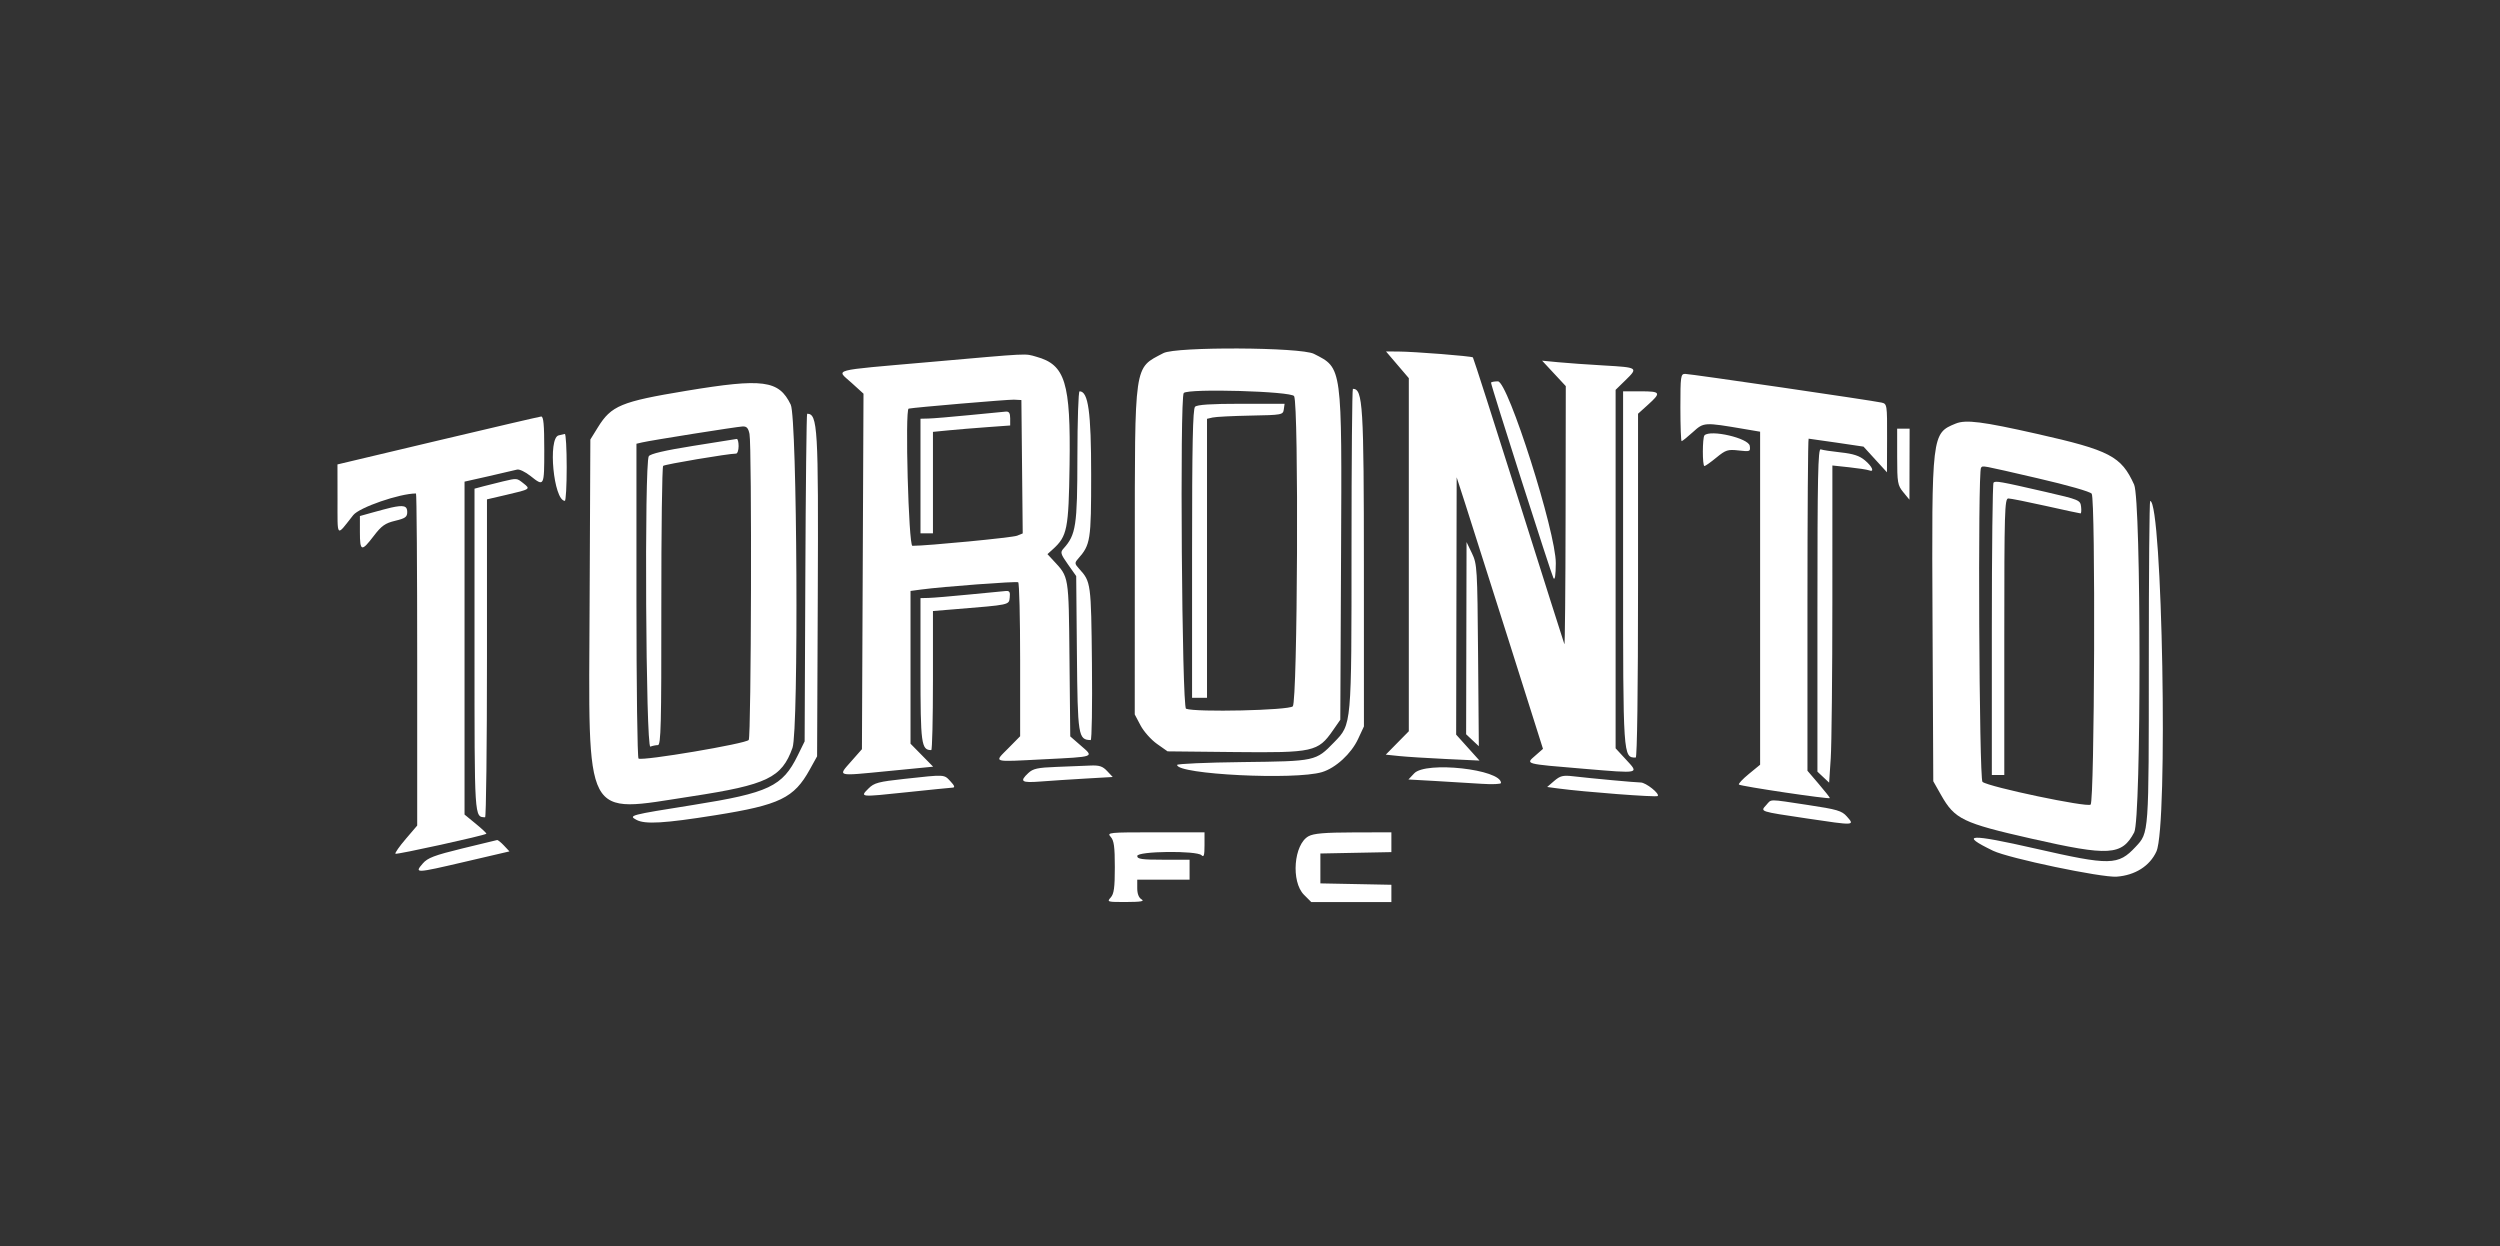 <svg width="357" height="178" viewBox="0 0 357 178" fill="none" xmlns="http://www.w3.org/2000/svg">
<rect x="0" y="0" width="357" height="178" fill="#333333" stroke="none"/>
<path fill-rule="evenodd" clip-rule="evenodd" d="M212.921 54.657C212.921 55.083 221.534 82.047 221.833 82.558C222.039 82.909 222.157 82.164 222.169 80.43C222.201 76.032 215.336 54.457 213.905 54.457C213.364 54.457 212.921 54.547 212.921 54.657ZM192.997 78.23C192.997 103.768 193.029 103.404 190.523 105.986C187.886 108.704 187.898 108.701 177.431 108.825C172.295 108.886 168.092 109.069 168.092 109.231C168.092 110.586 184.899 111.421 188.778 110.259C190.73 109.674 192.952 107.636 193.931 105.533L194.769 103.734L194.764 81.141C194.76 57.815 194.62 55.524 193.192 55.524C193.085 55.524 192.997 65.742 192.997 78.23ZM153.852 65.22C153.844 75.092 153.651 76.363 151.864 78.339C151.384 78.87 151.448 79.097 152.506 80.597L153.682 82.265L153.783 93.355C153.889 105.124 153.971 105.634 155.751 105.683C155.911 105.687 155.991 100.767 155.929 94.75C155.811 83.26 155.786 83.071 154.113 81.234C153.454 80.51 153.438 80.379 153.937 79.811C155.732 77.764 155.817 77.219 155.817 67.789C155.817 58.824 155.408 55.88 154.162 55.88C153.996 55.88 153.857 60.083 153.852 65.22ZM231.778 81.093C231.778 108.202 231.776 108.181 233.583 108.181C233.782 108.181 233.912 98.48 233.912 83.631V59.081L235.336 57.795C237.257 56.059 237.157 55.88 234.268 55.88H231.778V81.093ZM170.653 58.086C170.331 58.408 170.227 63.557 170.227 79.078V99.642H171.294H172.361V79.725V59.807L173.162 59.621C173.602 59.518 176.044 59.395 178.588 59.347C183.083 59.263 183.216 59.238 183.327 58.46L183.44 57.659H177.26C172.928 57.659 170.953 57.787 170.653 58.086ZM138.384 59.283C135.84 59.535 133.238 59.753 132.602 59.767L131.446 59.794V67.977V76.16H132.335H133.225V68.916V61.671L135.448 61.453C136.672 61.334 139.153 61.128 140.963 60.998L144.254 60.759V59.743C144.254 58.993 144.091 58.74 143.631 58.776C143.289 58.804 140.927 59.032 138.384 59.283ZM115.001 82.475L114.902 105.868L113.909 107.89C111.741 112.304 109.786 113.228 98.981 114.948C89.887 116.395 89.704 116.443 90.887 117.077C92.123 117.738 94.864 117.576 102.167 116.411C111.349 114.945 113.379 113.964 115.623 109.912L116.681 108.003L116.779 84.971C116.882 61.01 116.769 59.082 115.26 59.082C115.172 59.082 115.055 69.609 115.001 82.475ZM270.916 65.22C270.918 68.943 270.979 69.297 271.793 70.29L272.668 71.357L272.68 66.287L272.693 61.217H271.804H270.914L270.916 65.22ZM79.768 62.174C78.213 62.58 79.058 71.456 80.657 71.523C80.804 71.53 80.924 69.374 80.924 66.732C80.924 64.09 80.804 61.947 80.657 61.97C80.51 61.993 80.11 62.084 79.768 62.174ZM243.4 62.166C243.095 62.471 243.088 66.554 243.393 66.554C243.52 66.554 244.288 66.01 245.099 65.344C246.441 64.245 246.731 64.152 248.281 64.327C249.918 64.511 249.981 64.485 249.865 63.668C249.71 62.572 244.261 61.306 243.4 62.166ZM98.957 63.676C94.952 64.315 92.866 64.802 92.647 65.148C92.001 66.168 92.222 106.868 92.872 106.618C93.181 106.499 93.664 106.402 93.945 106.402C94.381 106.402 94.452 103.56 94.438 86.596C94.429 75.703 94.546 66.672 94.699 66.527C94.935 66.304 104.018 64.775 105.105 64.775C105.308 64.775 105.473 64.295 105.473 63.708C105.473 63.12 105.353 62.659 105.206 62.681C105.06 62.703 102.247 63.151 98.957 63.676ZM259.529 87.09V110.192L260.364 110.976L261.199 111.761L261.43 108.281C261.556 106.367 261.661 96.177 261.662 85.636L261.664 66.471L264.038 66.725C265.345 66.865 266.625 67.061 266.885 67.16C267.723 67.483 267.386 66.642 266.314 65.74C265.541 65.089 264.654 64.797 262.872 64.606C261.553 64.465 260.26 64.268 260.001 64.168C259.612 64.019 259.529 68.05 259.529 87.09ZM71.851 68.736C71.069 68.918 69.828 69.229 69.094 69.425L67.76 69.783V92.768C67.76 117.127 67.729 116.643 69.272 116.709C69.418 116.715 69.539 106.503 69.539 94.015V71.309L72.296 70.667C75.763 69.859 75.79 69.84 74.743 69.016C73.784 68.262 73.856 68.269 71.851 68.736ZM284.675 68.922C284.543 69.054 284.434 78.502 284.434 89.917V110.672H285.324H286.213V90.925C286.213 72.952 286.265 71.179 286.79 71.179C287.108 71.179 289.515 71.659 292.141 72.246C294.767 72.834 296.999 73.314 297.102 73.314C297.206 73.314 297.239 72.88 297.177 72.349C297.068 71.416 296.905 71.348 292.084 70.24C285.561 68.742 284.962 68.636 284.675 68.922ZM306.849 94.495C306.849 119.282 306.878 118.879 304.964 120.93C302.475 123.599 301.359 123.618 290.673 121.181C281.203 119.021 279.67 119.1 284.614 121.49C286.828 122.561 300.107 125.343 302.26 125.187C304.889 124.997 306.995 123.662 307.937 121.589C309.618 117.886 308.791 71.535 307.044 71.535C306.937 71.535 306.849 81.867 306.849 94.495ZM55.841 72.488C55.45 72.576 54.289 72.882 53.261 73.168L51.394 73.689V75.992C51.394 78.757 51.627 78.822 53.368 76.538C54.483 75.077 54.999 74.711 56.431 74.368C57.897 74.016 58.154 73.828 58.154 73.1C58.154 72.226 57.632 72.088 55.841 72.488ZM209.393 91.13L209.363 104.855L210.269 105.707L211.176 106.558L211.07 93.583C210.968 81.121 210.934 80.544 210.194 79.006L209.423 77.405L209.393 91.13ZM138.384 84.9C135.84 85.152 133.238 85.369 132.602 85.384L131.446 85.411V95.673C131.446 106.267 131.56 107.114 132.986 107.114C133.117 107.114 133.225 102.645 133.225 97.184V87.254L136.338 87C144.299 86.351 144.064 86.401 144.189 85.322C144.276 84.558 144.159 84.354 143.655 84.393C143.299 84.421 140.927 84.648 138.384 84.9ZM150.843 109.515C148.172 109.615 147.515 109.759 146.84 110.393C145.548 111.607 145.853 111.814 148.612 111.599C150.031 111.489 152.926 111.299 155.045 111.177L158.898 110.955L158.096 110.102C157.448 109.413 156.981 109.263 155.666 109.322C154.771 109.362 152.6 109.449 150.843 109.515ZM201.945 110.437L201.124 111.311L204.977 111.527C207.096 111.646 210.07 111.827 211.587 111.928C213.103 112.029 214.344 111.976 214.344 111.809C214.344 109.858 203.606 108.669 201.945 110.437ZM129.169 111.222C125.435 111.629 124.829 111.79 124.029 112.59C122.771 113.848 122.731 113.844 129.489 113.131C132.815 112.78 135.765 112.484 136.044 112.472C136.402 112.457 136.305 112.189 135.715 111.561C134.785 110.572 135.026 110.584 129.169 111.222ZM221.938 111.518L220.935 112.382L222.532 112.596C226.211 113.091 236.521 113.874 236.721 113.674C237.049 113.344 235.03 111.739 234.286 111.739C233.586 111.739 227.346 111.164 224.603 110.847C223.197 110.684 222.788 110.787 221.938 111.518ZM252.233 114.943C251.352 115.918 251.14 115.848 258.073 116.883C264.898 117.902 264.891 117.902 263.728 116.59C263.004 115.773 262.356 115.583 258.143 114.948C252.393 114.081 253.013 114.082 252.233 114.943ZM158.608 119.506C159.076 120.022 159.197 120.911 159.197 123.836C159.197 126.76 159.076 127.649 158.608 128.166C158.043 128.791 158.129 128.817 160.832 128.806C162.917 128.798 163.483 128.701 163.022 128.433C162.619 128.198 162.399 127.636 162.399 126.842V125.615H166.135H169.871V124.192V122.768H166.135C163.051 122.768 162.399 122.675 162.399 122.235C162.399 121.538 170.89 121.439 171.579 122.128C171.91 122.46 172.005 122.144 172.005 120.705V118.855H165.012C158.26 118.855 158.04 118.877 158.608 119.506ZM186.868 119.409C184.749 120.56 184.329 125.895 186.21 127.777L187.25 128.817H192.97H198.69V127.581V126.346L193.62 126.247L188.55 126.148V124.014V121.879L193.62 121.78L198.69 121.682V120.268V118.855L193.264 118.869C189.172 118.88 187.6 119.012 186.868 119.409ZM65.994 121.166C62.019 122.139 61.063 122.504 60.372 123.306C59.15 124.727 59.279 124.722 66.302 123.083L72.75 121.579L71.972 120.751C71.544 120.295 71.101 119.938 70.989 119.957C70.876 119.977 68.629 120.521 65.994 121.166Z" fill="white"/>
<path fill-rule="evenodd" clip-rule="evenodd" d="M166.134 50.425C161.891 52.661 162.059 51.497 162.05 78.685L162.042 102.022L162.87 103.59C163.325 104.453 164.38 105.639 165.213 106.226L166.727 107.293L176.393 107.394C187.511 107.509 188.219 107.354 190.323 104.327L191.395 102.785L191.502 79.422C191.627 52.103 191.694 52.603 187.628 50.529C185.752 49.572 167.916 49.485 166.134 50.425ZM199.551 52.095L201.179 54.002V79.212V104.422L199.533 106.093L197.887 107.765L199.8 107.963C200.852 108.072 203.863 108.262 206.492 108.386L211.272 108.61L209.605 106.757L207.939 104.904L207.975 86.53L208.011 68.156L209.221 71.892C209.887 73.947 212.66 82.672 215.385 91.283L220.338 106.937L219.237 107.904C217.839 109.129 217.6 109.065 226.204 109.784C234.309 110.461 234.079 110.513 232.165 108.437L230.709 106.858V81.264V55.67L232.118 54.295C233.961 52.495 233.924 52.47 229.031 52.189C226.725 52.057 223.798 51.849 222.526 51.727L220.214 51.505L221.904 53.322L223.594 55.139L223.565 73.745C223.55 83.978 223.473 92.19 223.395 91.994C223.316 91.799 220.378 82.537 216.865 71.412C213.352 60.288 210.412 51.12 210.331 51.039C210.145 50.854 201.946 50.208 199.64 50.197L197.922 50.189L199.551 52.095ZM132.512 51.719C118.345 52.966 119.412 52.678 121.595 54.661L123.308 56.218L123.196 81.6L123.084 106.983L121.567 108.705C119.617 110.921 119.325 110.842 126.808 110.111L133.252 109.482L131.637 107.841L130.022 106.201V95.295V84.388L131.534 84.185C134.638 83.769 145.133 82.984 145.399 83.148C145.552 83.243 145.676 88.228 145.676 94.227V105.134L144.008 106.828C141.925 108.942 141.503 108.808 149.056 108.427C156.484 108.052 156.256 108.137 154.324 106.457L152.832 105.158L152.723 94.113C152.604 82.081 152.667 82.462 150.426 80.048L149.575 79.131L150.332 78.447C152.408 76.569 152.603 75.592 152.735 66.377C152.904 54.617 152.125 52.085 147.989 50.942C146.264 50.465 147.429 50.407 132.512 51.719ZM239.96 58.194C239.96 60.836 240.04 62.997 240.137 62.997C240.234 62.997 240.956 62.417 241.742 61.707C243.316 60.285 243.321 60.285 249.121 61.27L251.345 61.647V85.425V109.202L249.735 110.522C248.85 111.247 248.212 111.928 248.317 112.034C248.563 112.279 261.307 114.175 261.307 113.966C261.307 113.881 260.587 112.968 259.706 111.937L258.105 110.063V86.352C258.105 73.311 258.18 62.642 258.272 62.642C258.364 62.642 260.165 62.898 262.275 63.21L266.11 63.778L267.784 65.612L269.458 67.445L269.474 62.559C269.49 57.779 269.473 57.67 268.69 57.49C267.395 57.193 241.375 53.391 240.635 53.391C240.005 53.391 239.96 53.714 239.96 58.194ZM97.955 55.815C88.683 57.351 87.294 57.926 85.379 61.022L84.303 62.763L84.196 86.096C84.051 117.706 83.202 116.096 98.757 113.72C109.544 112.072 111.64 111.064 113.168 106.791C114.063 104.285 113.837 59.683 112.918 57.786C111.221 54.28 108.995 53.987 97.955 55.815ZM184.8 56.57C185.475 57.83 185.292 100.181 184.61 100.864C184.036 101.437 170.745 101.736 169.365 101.207C168.778 100.981 168.458 56.7 169.04 56.119C169.708 55.45 184.427 55.872 184.8 56.57ZM145.949 66.649L146.044 76.172L145.237 76.499C144.569 76.77 132.352 77.95 130.288 77.943C129.748 77.941 129.218 58.476 129.755 58.352C130.47 58.186 144.013 57.034 144.787 57.073L145.854 57.127L145.949 66.649ZM62.511 62.919L48.19 66.32L48.198 71.33C48.207 76.918 47.974 76.685 50.438 73.565C51.314 72.455 57.067 70.469 59.404 70.469C59.498 70.469 59.576 81.139 59.576 94.18V117.89L57.933 119.813C57.029 120.871 56.369 121.816 56.466 121.914C56.625 122.072 69.207 119.306 69.454 119.058C69.51 119.002 68.831 118.363 67.945 117.637L66.336 116.318V92.548V68.778L69.805 67.997C71.712 67.567 73.528 67.144 73.84 67.057C74.151 66.97 75.014 67.382 75.757 67.972C77.709 69.524 77.721 69.502 77.721 64.243C77.721 60.616 77.612 59.449 77.276 59.479C77.032 59.501 70.387 61.049 62.511 62.919ZM279.274 60.487C275.847 61.885 275.84 61.947 275.964 88.436L276.072 111.563L277.179 113.519C279.139 116.983 280.269 117.529 290.09 119.759C301.2 122.282 303.004 122.172 304.765 118.862C305.783 116.949 305.771 71.444 304.752 69.201C302.91 65.145 301.303 64.306 290.861 61.951C283.066 60.193 280.72 59.897 279.274 60.487ZM107.029 61.974C107.381 63.737 107.278 105.098 106.92 105.664C106.589 106.188 91.776 108.691 91.182 108.324C91.018 108.223 90.885 98.067 90.885 85.754V63.367L91.685 63.179C92.944 62.883 105.209 60.935 106.05 60.897C106.624 60.871 106.86 61.131 107.029 61.974ZM290.962 68.293C295.301 69.296 298.51 70.213 298.695 70.505C299.255 71.391 299.104 114.43 298.539 114.899C298.026 115.325 284.005 112.377 283.099 111.653C282.618 111.268 282.414 67.27 282.892 66.793C283.209 66.475 282.623 66.366 290.962 68.293Z" fill="white"/>
</svg>
